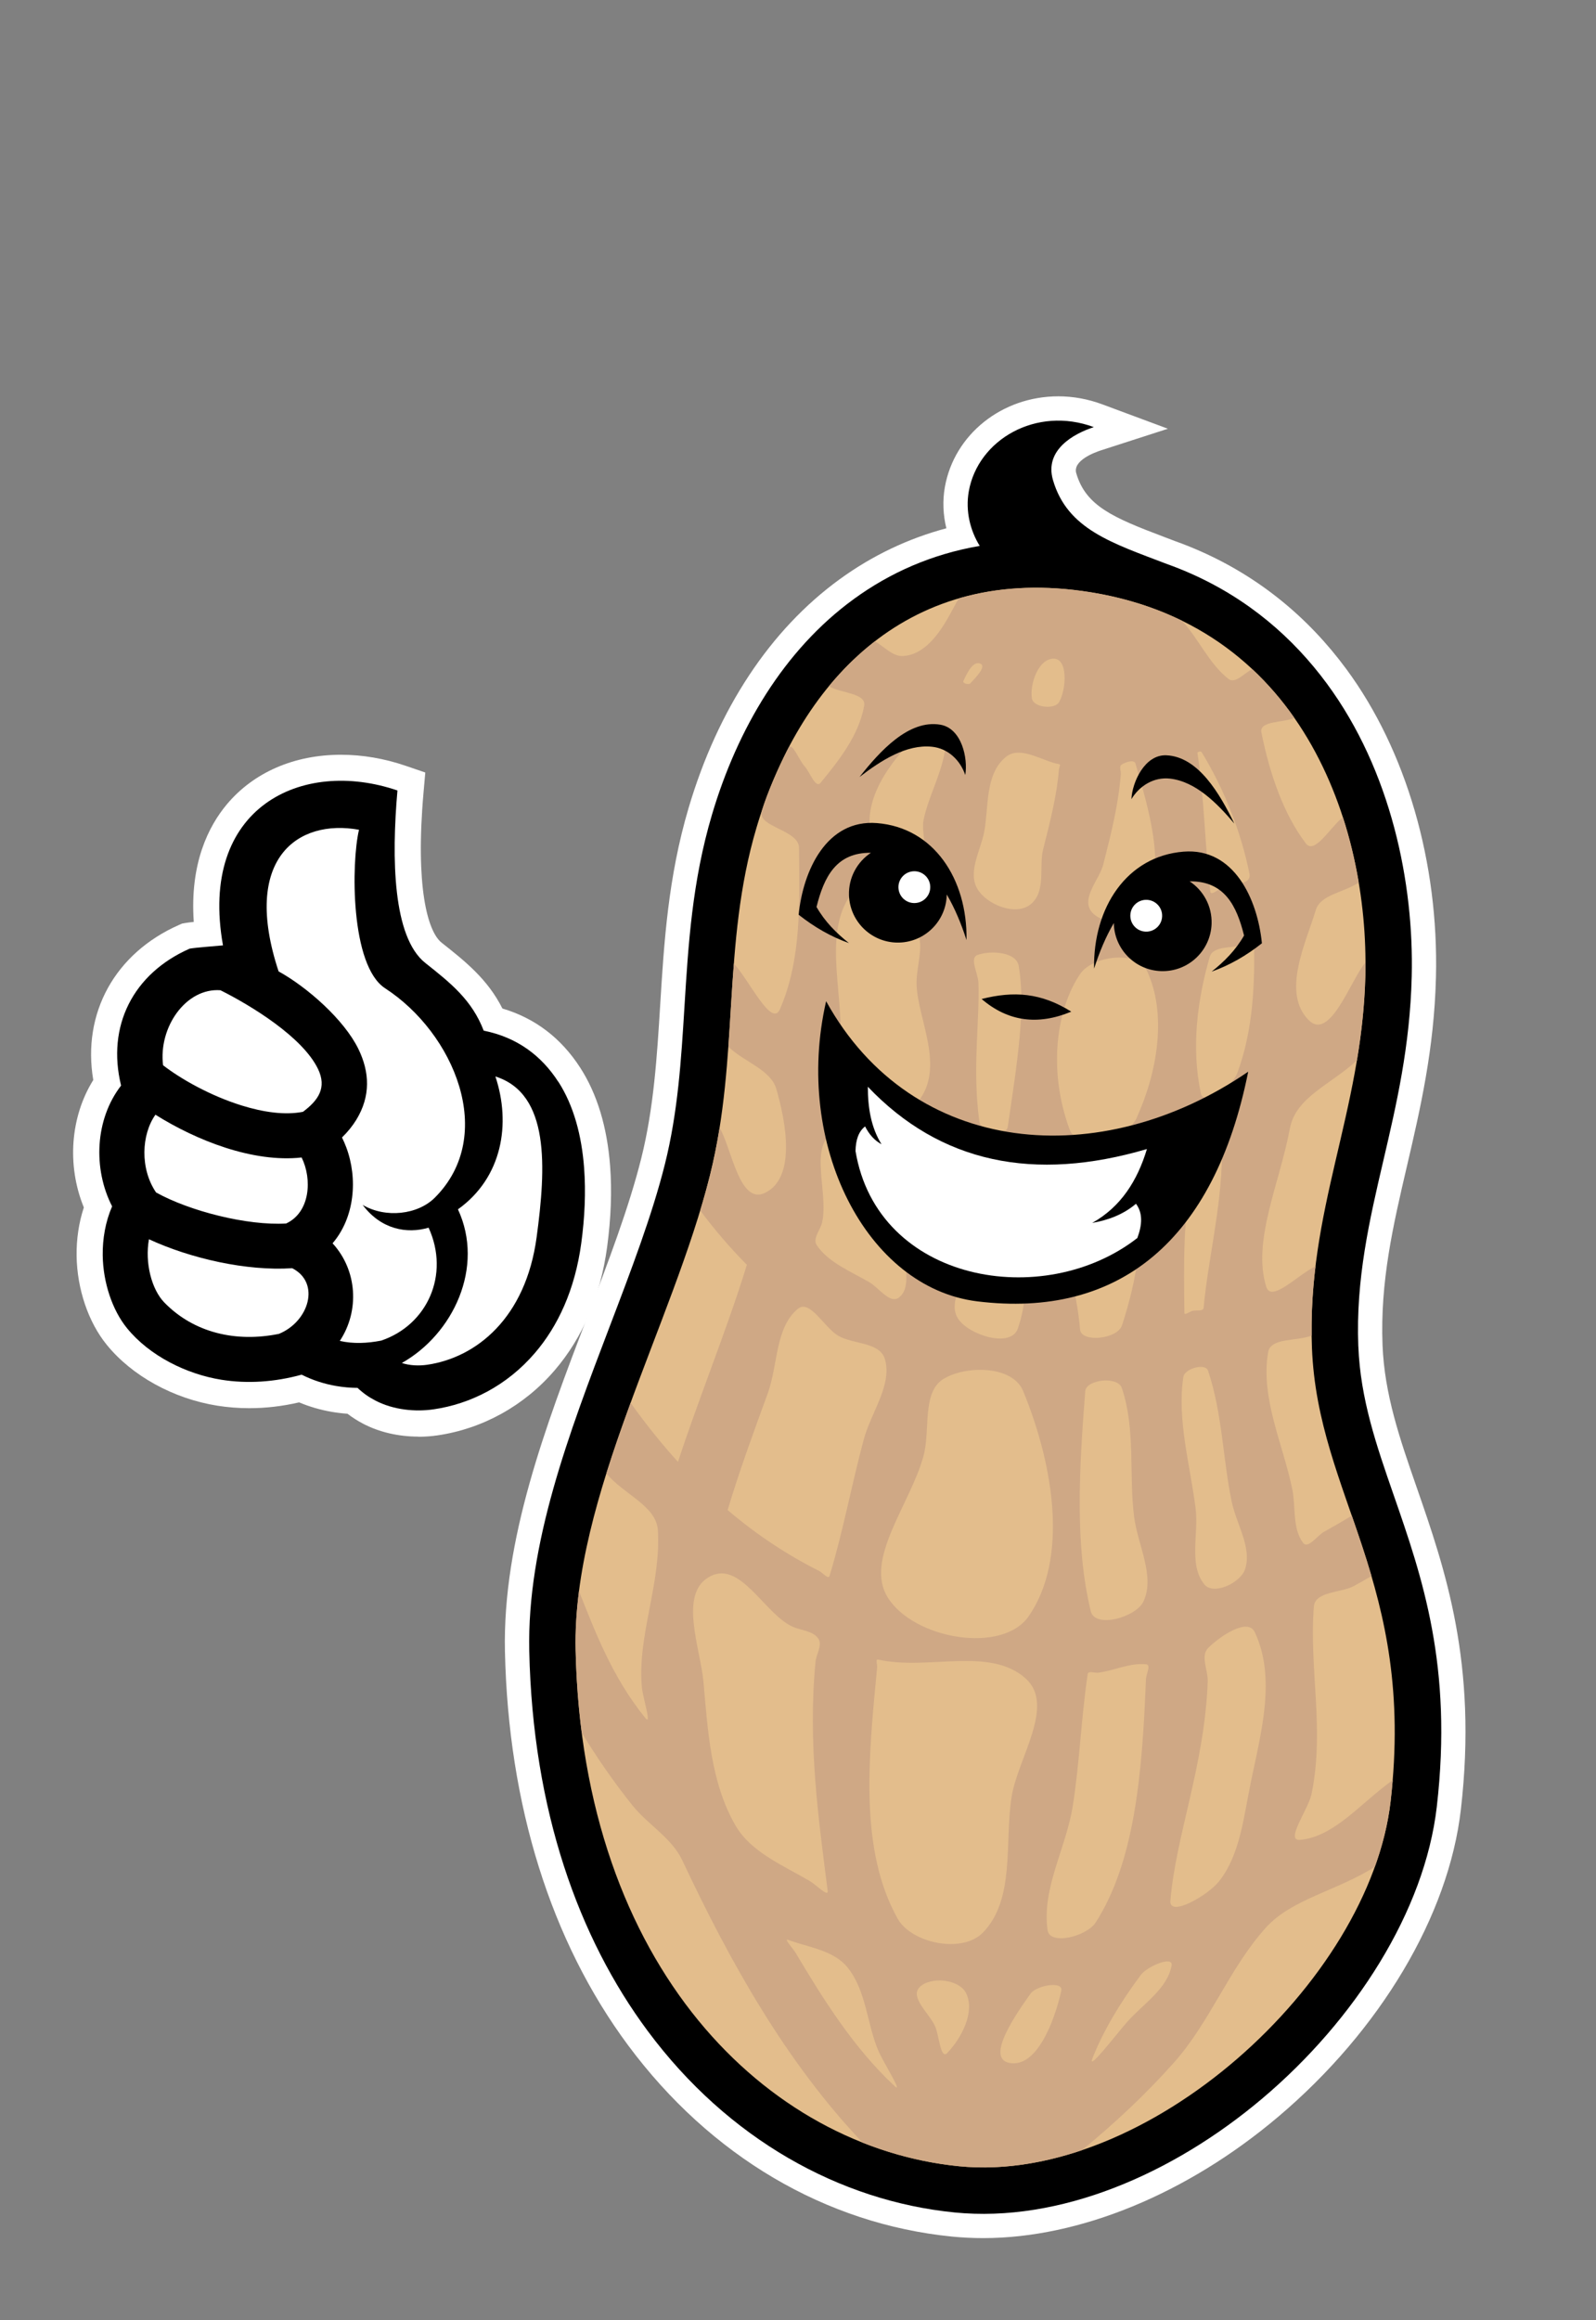 <?xml version="1.0" encoding="UTF-8"?> <svg xmlns="http://www.w3.org/2000/svg" id="Layer_1" width="525" height="763" viewBox="0 0 525 763"><rect x="0" y="0" width="525" height="763" fill="#808080" stroke="none"/><defs><style>.cls-1{fill:#cfa885;}.cls-1,.cls-2,.cls-3,.cls-4,.cls-5,.cls-6{stroke-width:0px;}.cls-1,.cls-2,.cls-3,.cls-6{fill-rule:evenodd;}.cls-2{fill:#e3bd8c;}.cls-3,.cls-5{fill:#fff;}</style></defs><path class="cls-3" d="m323.44,736c-3.46,0-6.92-.17-10.28-.5-41.66-4.15-79.49-26.48-106.53-62.88-25.41-34.21-39.42-79-40.53-129.54-.8-36.81,13.32-73.87,26.97-109.71,7.14-18.74,13.85-36.37,17.88-52.5,4.12-16.48,5.18-33.58,6.2-50.11,1.28-20.8,2.61-42.3,9.38-65.13,9.65-32.55,26.82-58.53,49.67-75.14,10.71-7.78,22.48-13.4,35.1-16.76-1.09-4.46-1.28-9.11-.49-13.55,3.06-17.29,18.75-29.85,37.31-29.85,4.9,0,9.77.89,14.48,2.64l21.57,8.02-21.9,7.07c-2.24.72-9.45,3.4-8.24,7.56,3.14,10.76,12.06,14.58,28.87,20.94l3.68,1.4c2.68.96,5.5,2.07,8.18,3.26l.2.09c19.09,8.46,35.23,21.5,47.95,38.77,19.65,26.66,30.38,63.57,29.44,101.26-.59,23.73-5.14,43.23-9.53,62.09-4.56,19.55-8.86,37.98-8.04,58.95.63,16.2,5.73,30.91,11.14,46.48,9.46,27.24,20.17,58.08,14.63,106.18-4.02,34.89-26.51,72.69-60.15,101.11-29.97,25.33-65.32,39.85-96.96,39.85h0Z"></path><path class="cls-6" d="m446.81,442.69c-.85-22.05,3.66-41.42,8.24-61.04,4.36-18.68,8.76-37.57,9.33-60.5.76-30.68-6.76-67.66-27.89-96.32-11.13-15.1-25.87-27.88-44.94-36.29h0c-2.53-1.12-5.14-2.16-7.82-3.11-18.01-6.9-32.64-11.38-37.36-27.57-2.88-9.89,6.82-15.26,13.45-17.4-18.92-7.03-38.14,4.12-41.14,21.12-1.15,6.49.49,12.94,3.6,17.94-15.74,2.69-29.51,8.82-41.37,17.44-23.08,16.77-38.37,42.8-46.71,70.95-6.51,21.95-7.78,42.6-9.06,63.35-1.06,17.15-2.12,34.37-6.42,51.57-4.15,16.61-11.09,34.83-18.17,53.4-13.38,35.12-27.22,71.45-26.45,106.69,1.14,52.43,16.23,94.37,38.95,124.95,26.49,35.66,63.32,55.95,100.91,59.69,34.56,3.45,71.73-12.52,101.3-37.5,30.47-25.75,53.41-61.59,57.37-95.92,5.33-46.28-4.79-75.45-14.23-102.62-5.59-16.11-10.91-31.42-11.58-48.81h0Z"></path><path class="cls-2" d="m431.56,443.22c-1.76-45.33,16.44-77.09,17.57-122.44,1.23-49.44-20.95-116.47-93.18-126.44-59.03-8.15-93.33,31.36-107.11,77.86-11.44,38.58-5.54,75.27-15.3,114.31-12.19,48.77-45.3,105.83-44.2,156.09,2.28,104.61,63.2,163.48,126.11,169.76,61.58,6.14,135.1-60.32,141.98-119.97,8.29-71.84-23.98-100.3-25.87-149.17h0Z"></path><path class="cls-1" d="m431.46,439.17c-.11-7.93.39-15.45,1.27-22.72-5.53,2.49-14.5,12.1-16.19,6.73-4.71-15.04,4.36-33.85,7.77-52.1,1.92-10.29,13.48-14.44,22.05-22.37,1.48-8.85,2.53-18.07,2.77-27.93.04-1.41.05-2.83.05-4.27-4.84,5.57-11.66,26.14-18.74,18.91-8.93-9.12-.87-25.33,2.38-36.14,1.55-5.17,9.37-5.75,14.13-9.08-1.2-7.15-2.91-14.35-5.2-21.43-4.11,3.13-9.3,12.42-12.19,8.6-7.51-9.91-11.92-23.14-14.63-36.49-.8-3.95,7.34-3.13,10.83-4.83-4.01-5.73-8.6-11.11-13.82-15.99-2.54,1.14-5.57,4.97-7.82,3.21-6.45-5.04-9.77-13.16-15.34-19.16-9.57-4.68-20.46-8.06-32.83-9.76-15.04-2.08-28.48-1.05-40.38,2.39-1.92,1.74-7.6,18.45-18.57,19-3.38.17-6.1-3.1-9.2-4.84-5.57,4.31-10.61,9.28-15.13,14.77,3.9,2.33,12.37,2.21,11.59,6.45-1.79,9.81-8.39,18.07-14.35,25.32-1.63,1.99-3.56-3.63-5.22-5.43-1.9-2.05-4.19-8.32-5.35-6.02-3.2,6.3-7,14.72-8.77,20.75-1.54,5.25,12.22,6.1,12.27,12.09.16,17.95.85,36.67-6.29,53.06-2.71,6.2-10.06-9.53-15.15-15.02-.71,9.12-1.16,18.21-1.81,27.36,5.31,5.09,13.92,7.48,15.79,13.91,3.22,11.1,6.47,29.19-3.71,34.12-8.45,4.09-10.95-14.57-14.96-21.41-.83,5.19-1.86,10.41-3.17,15.67-.95,3.8-2.03,7.66-3.21,11.55,4.47,5.99,9.57,12.03,15.35,17.86-3.54,11.55-7.89,23.44-12.28,35.42-3.57,9.75-7.15,19.55-10.39,29.38-5.32-5.86-10.52-12.32-15.57-19.41-2.83,7.73-5.55,15.47-7.97,23.2,5.5,6.82,16.44,10.61,16.93,18.67,1.09,17.8-6.8,34.57-5.26,51.65.31,3.4,3.35,12.83,1.19,10.18-11.08-13.56-16.87-29.26-21.87-41.76-.84,6.54-1.25,13-1.11,19.36.21,9.43.89,18.49,2.01,27.17,4.92,8.1,10.49,16.2,16.74,23.98,5.01,6.24,12.86,10.6,16.37,18.06,15.67,33.35,33.97,66.13,59.28,92.78,10.33,4.09,20.99,6.69,31.71,7.76,13.18,1.31,26.91-.71,40.42-5.27,10.97-8.99,21.11-18.52,30.23-28.76,12.03-13.49,18.17-30.95,30.25-44.39,8.54-9.5,23.49-12.15,35.9-20.06,2.58-7.17,4.36-14.39,5.18-21.5.28-2.37.5-4.7.69-6.98-10.51,7.47-19.21,18.63-30.48,19.63-5.09.45,2.71-9.94,3.78-15.11,4.37-21.12-.86-41.29.76-61.6.41-5.09,9.02-4.48,13.2-6.78,1.97-1.08,3.88-2.18,5.76-3.28-2.02-6.89-4.25-13.44-6.47-19.84-2.86,1.74-5.9,3.5-9.09,5.26-2.25,1.24-5.34,5.82-6.94,3.68-3.6-4.79-2.35-11.78-3.57-17.71-3.05-14.81-10.51-29.9-7.93-45,.84-4.89,9.46-3.48,14.33-5.48h0Zm-35.54-9.1c-.11,1.29-2.48.69-3.7,1.02-.88.23-2.61,1.58-2.62.68-.15-16.1-.66-32.57,3.32-47.79.84-3.23,9.11-7.4,9.06-4.11-.27,17.9-4.69,34.85-6.05,50.2h0Zm-26.85,5.77c-1.47,4.55-13.38,5.8-13.79,1.36l-.16-1.67c-1.46-15.5-8.35-30.65-2.87-41.96,2.94-6.09,17.23-8.87,19.63-2.84,5.35,13.43,2.06,30.09-2.8,45.11h0Zm-34.25,1.05c-2.31,6.61-16.37,2.07-19.74-3.36-3.38-5.45,2.4-12.34,3.16-18.09,1.15-8.58-1.46-17.81,2.63-24.26,2.03-3.2,9.93-1.68,10.98,1.8,3.8,12.58,8.33,28.52,2.96,43.9h0Zm-39.12-10.2c-2.95,2.25-6.61-3.23-9.71-5.02-6.32-3.67-13.54-6.52-17.34-12.23-1.43-2.15,1.24-5,1.79-7.49,2.2-9.97-4.75-25.78,4.37-29.93,9.53-4.33,21.05,5.6,26.11,13.2,4.76,7.15-1.54,17.74-2.85,27.6-.58,4.36,1.58,10.86-2.37,13.87h0Zm-33.3,3.76c4.01-3.37,8.66,6.09,13.39,8.84,4.81,2.79,13.62,2.02,15.28,7.62,2.52,8.5-4.55,17.54-6.96,26.52-4.05,15.13-6.91,30.71-11.24,44.81-.38,1.23-2.34-1.11-3.51-1.69-10.2-5.1-20.25-11.68-30.01-19.97,3.81-12.71,8.51-25.56,13.18-38.31,3.41-9.32,2.42-21.57,9.86-27.82h0Zm48.06,22.95c7.19-4.36,22.59-4.51,26.12,4.08,10.22,24.9,14.81,55.22,1.81,74.01-8.66,12.53-37.54,7.58-46.24-5.96-8.12-12.64,7.37-30.86,11.66-46.85,2.29-8.53-.65-20.86,6.64-25.29h0Zm46.52,4.12c.3-3.91,10.7-5.03,12.03-1.12,4.59,13.57,2.31,28.33,4.03,42.23,1.17,9.43,7.01,19.64,3.1,28-2.46,5.27-15.96,8.98-17.34,3.21-5.25-21.83-3.83-46.26-1.82-72.32h0Zm32.28-4.73c.41-2.71,7.23-4.7,8.13-2.01,4.69,13.99,4.85,28.86,7.75,42.94,1.54,7.48,6.76,15.17,4.42,22.32-1.45,4.45-10.4,8.74-13.43,4.95-5.18-6.48-1.8-16.53-2.83-24.83-1.8-14.47-6.17-29.23-4.04-43.37h0Zm-66.83-234.57c2.27.88-1.61,4.74-3.26,6.5-.54.58-2.63-.03-2.28-.76,1.14-2.41,3.08-6.7,5.55-5.75h0Zm-11.21,25.36c-.55,9.46-5.75,17.72-7.44,26.17-.87,4.33,2.36,12.24-1.91,12.91-6.44,1.01-15.24-4.67-15.77-10.88-.93-11.07,7.74-22.83,17.02-31.14,2.18-1.95,8.26.11,8.1,2.93h0Zm-10.18,61.9c3.56,4.64.26,11.91.47,18.34.37,11.4,9.53,27.16.49,38.43-5.71,7.12-17.89-7.27-25.73-14.54-1.42-1.31.16-3.86.24-5.79.67-16.55-5.93-36.35,4.15-48.8,4.88-6.03,15.44,5.91,20.39,12.37h0Zm-31.87,233.35c1.46,2.15-.66,5.1-.9,7.57-2.59,26.96,1.01,51.84,3.99,75.43.28,2.2-3.9-2.09-5.8-3.2-8.92-5.24-19.46-9.56-24.51-18.3-8.21-14.19-9.11-31.31-10.55-47.26-1.01-11.22-8.47-29.48,2.47-34.82,9.74-4.75,17.47,12.01,26.43,16.49,2.95,1.47,7.06,1.44,8.88,4.11h0Zm9.58,108.11c6.29,7.76,6.41,18.71,10.21,27.5,1.7,3.93,8.36,14.4,5.29,11.55-13.36-12.47-23.28-28.25-32.53-43.8-.84-1.42-4.02-4.85-2.48-4.27,6.62,2.47,14.92,3.36,19.51,9.02h0Zm68.01-430.34c4.49.19,4.08,9.81,1.66,14.24-1.42,2.6-8.49,1.87-8.98-1.16-.78-4.88,2.29-13.29,7.32-13.08h0Zm1.7,34.71c.54.1-.07,1.1-.12,1.65-.67,8.47-2.77,16.75-5.23,26.45-1.4,5.52,1.17,14.13-4.36,18.18-4.92,3.6-14.13-.14-17.18-5.18-3.34-5.51.93-12.59,2.14-18.65,1.6-7.99.14-19.23,7.24-24.89,4.76-3.79,11.88,1.45,17.51,2.45h0Zm-13.36,66.35c2.39,14.08-.46,31.51-3.62,53-.45,3.06-8.86,1.47-9.3-1.72-2.42-17.38.1-32.42-.33-45.75-.1-3.14-3.08-8.16-.28-9.16,4.35-1.55,12.75-1.04,13.54,3.63h0Zm2.2,234.23c10.05,8.84-2.51,26.26-4.53,38.96-2.39,15,1.26,33.52-9.36,44.6-6.9,7.2-23.65,3.49-28.11-4.47-12.67-22.6-9.66-52.67-6.77-82.66.08-.85-.58-2.77.27-2.58,16.46,3.71,36.53-4.38,48.5,6.14h0Zm-19.48,103.61c2.94,6.09-1.42,14.58-6.23,19.63-2.19,2.3-2.68-5.78-3.96-8.73-1.82-4.2-8.42-9.52-5.17-12.88,3.51-3.64,13.06-2.77,15.36,1.98h0Zm55.7-404.38c4.38,15.16,9.68,32.26,4.15,47.42-2.21,6.05-14.74,6.02-18.54,1.38-3.69-4.5,2.56-10.79,3.77-15.56,2.69-10.61,4.99-19.67,5.79-29.8.08-1.03-.63-2.49.21-3.07,1.28-.89,4.2-1.84,4.63-.37h0Zm3.76,68.1c6.66,14.28,3.48,33.31-3.43,48.5-3.01,6.62-19.36,10.92-22,3.73-7.28-19.79-4.26-39.89,3.51-51.22,4.01-5.85,18.71-7.89,21.92-1.01h0Zm-.22,228.08c1.65.18-.05,3.31-.11,4.95-1.22,32.05-3.91,60.17-16.48,79.89-2.98,4.69-15.15,7.71-15.88,2.58-1.94-13.76,6.08-26.96,8.27-40.67,2.26-14.18,2.75-28.72,4.93-43.53.18-1.19,2.38-.29,3.56-.46,5.31-.73,10.47-3.33,15.7-2.76h0Zm-27.95,107.37c-2.27,10.11-8.13,25.54-17.15,23.7-7.9-1.61,2.5-16.37,7.03-22.76,1.93-2.71,10.87-4.31,10.11-.95h0Zm10.31,22.04c3.68-9.24,9.21-18.31,15.84-27.25,2.05-2.77,10.8-6.56,10.13-3.03-1.46,7.63-9.27,12.49-14.5,18.36-3.64,4.08-13.52,17.09-11.47,11.92h0Zm25.58-51.62c1.75-21.49,11.23-44.34,12.28-72.13.14-3.66-2.46-8.37.1-10.97,3.86-3.92,13.08-10.11,15.35-5.3,7.09,14.96,2.16,32.8-1.23,49.18-2.41,11.63-3.54,23.98-10.47,32.77-3.7,4.69-16.48,11.98-16.03,6.44h0Zm10.03-265.52c-3.24-15.01-1.16-30.78,2.89-44.85,1.17-4.08,8.18-2.66,12.35-4.33.74-.3,2.22-1.72,2.23-.91.28,13.31-.12,28.97-5.53,43.48-1.56,4.2-10.97,11.12-11.94,6.61h0Zm3.1-66.35c-1.81-15.32-1.94-30.49-4.23-45.55-.07-.47,1.12-.74,1.37-.34,7.87,12.91,13.1,26.95,15.73,39.94.8,3.94-5.57,3.13-8.31,4.22-1.53.61-4.37,3.32-4.56,1.72h0Z"></path><path class="cls-6" d="m359.89,318.49c-.32-20.01,10.74-36.92,29.42-38.42,16.58-1.34,24.35,15.56,25.79,30.13-5.13,4.06-10.62,7.23-16.54,9.32,4.18-3.3,7.91-7.06,10.67-11.88-2.45-9.84-6.47-17.95-17.9-17.81,4.51,2.98,7.41,8.16,7.22,13.97-.3,8.88-7.73,15.84-16.61,15.55-8.61-.28-15.42-7.29-15.55-15.81-2.67,4.55-4.76,9.6-6.49,14.96h0Z"></path><path class="cls-3" d="m377.22,295.91c-2.89-.1-5.31,2.17-5.4,5.06-.09,2.89,2.17,5.31,5.06,5.4,2.89.1,5.31-2.17,5.4-5.06.1-2.89-2.17-5.31-5.06-5.4h0Z"></path><path class="cls-6" d="m271.75,329.25c28.46,51.52,90.5,56.28,138.84,23.18-11.1,55.51-42.53,81.25-89.13,75.52-36.36-4.47-60.52-51.44-49.71-98.7h0Z"></path><path class="cls-3" d="m285.47,357.38c23.91,25.09,54.7,31.39,91.81,20.48-3.15,10.41-8.55,19-18,24.3,5.19-.92,10.11-2.68,14.4-6.3,2.31,3.09,2.03,6.97.45,11.25-30.77,24.01-85.5,14.72-92.71-28.58.07-3.61.98-6.44,3.15-8.1,1.42,2.8,3.24,4.7,5.4,5.85-3.46-5.53-4.49-12.02-4.5-18.9h0Z"></path><path class="cls-6" d="m352.39,332.68c-11.02,4.58-20.86,3.25-29.48-4.16,10.57-2.68,19.56-2.07,29.48,4.16h0Z"></path><path class="cls-6" d="m317.52,254.86c-1.64-4.84-5.64-8.77-11-9.3-8.41-.84-16.73,4.54-23.78,9.95,6.66-8.46,16.2-18.98,26.6-17.19,7.03,1.21,9.11,11.07,8.18,16.54h0Z"></path><path class="cls-6" d="m372.17,262.81c2.63-4.38,7.37-7.37,12.72-6.76,8.39.97,15.39,7.99,21.13,14.77-4.71-9.68-11.8-21.98-22.34-22.44-7.13-.31-11.26,8.88-11.5,14.43h0Z"></path><path class="cls-6" d="m317.93,309.1c.32-20.01-10.74-36.92-29.42-38.42-16.58-1.34-24.35,15.56-25.79,30.13,5.13,4.06,10.62,7.23,16.54,9.32-4.18-3.3-7.91-7.06-10.67-11.88,2.45-9.84,6.47-17.95,17.9-17.81-4.51,2.98-7.41,8.16-7.22,13.97.3,8.88,7.73,15.84,16.61,15.55,8.61-.28,15.42-7.29,15.55-15.81,2.67,4.55,4.76,9.6,6.49,14.96h0Z"></path><path class="cls-3" d="m300.6,286.51c2.89-.1,5.31,2.17,5.4,5.06.09,2.89-2.17,5.31-5.06,5.4-2.89.1-5.31-2.17-5.4-5.06-.1-2.89,2.17-5.31,5.06-5.4h0Z"></path><path class="cls-5" d="m137.65,472.43c-6.61,0-12.91-1.47-18.22-4.25-1.83-.96-3.55-2.06-5.13-3.27-1.76-.12-3.51-.34-5.22-.63-3.69-.64-7.27-1.68-10.69-3.11-5.47,1.27-10.97,1.91-16.4,1.91-3.55,0-7.09-.28-10.52-.82-14.46-2.31-28.06-9.8-36.37-20.04-6.05-7.43-9.75-18.36-9.9-29.23-.08-5.51.74-10.94,2.38-15.92-5.64-13.79-4.45-29.78,3.1-41.91-3.7-21.95,7.08-41.7,28.25-51.02l.95-.42,1.02-.18c.71-.13,1.67-.25,2.84-.37-1.35-19.3,4.91-31.53,10.87-38.65,8.81-10.52,22.15-16.32,37.55-16.32,7.09,0,14.28,1.23,21.37,3.66l6.37,2.18-.59,6.71c-2.71,30.69,1.3,45.55,5.95,49.24,7.76,6.14,15.14,11.98,20.01,21.66,10.7,3.16,19.3,9.7,25.6,19.47,5.55,8.61,8.86,19.5,9.83,32.37.62,8.17.29,17.09-.98,26.53-2.18,16.12-7.98,29.78-17.25,40.59-9.98,11.64-23.68,19.24-38.55,21.41-2.04.3-4.15.45-6.26.45h0Z"></path><path class="cls-4" d="m183.64,355.74c-5.52-8.55-13.49-14.6-24.53-16.81-3.87-10.11-10.93-15.7-19.19-22.25-10.74-8.5-11.14-34.44-9.18-56.73-31.43-10.75-65.5,5.49-57.39,50.94-2.12.21-8.87.7-10.96,1.07-18.6,8.19-27.35,25.44-22.56,45.03-8.6,11.11-9.28,27.38-2.95,39.72-2.21,5.1-3.16,10.68-3.09,16.12.12,8.95,3.17,18.03,7.98,23.93,7.4,9.11,19.59,15.14,31.06,16.97,8.57,1.37,17.57.76,26.39-1.67,3.7,1.86,7.49,3.05,11.34,3.72,2.38.41,4.73.61,7.06.63,1.72,1.65,3.67,3.02,5.8,4.13,6,3.14,13.21,3.8,19.26,2.91,11.99-1.75,24-7.7,33.27-18.51,7.54-8.79,13.18-20.74,15.26-36.15,1.12-8.27,1.54-16.74.93-24.73-.8-10.6-3.4-20.47-8.49-28.35h0Z"></path><path class="cls-3" d="m162.97,354c17.94,5.68,16.66,29.85,13.55,52.87-3.6,26.63-19.87,39.57-35.97,41.93-2.7.39-5.72.29-8.37-.58,16.89-9.5,27.3-31.53,18.46-50.53,14.63-10.47,17.49-28.18,12.32-43.69h0Zm-21.98,49.73c7.08,15.49-.49,32.05-15.61,37.13-4.59.89-9.13,1.11-13.6.1,6.58-9.95,5.72-23.27-2.38-32.1,7.3-8.54,8.35-21.28,4.5-31.57-.41-1.09-.88-2.17-1.4-3.23,1.91-1.86,3.45-3.79,4.67-5.76,4.83-7.85,4.42-15.78.72-23.35-4.68-9.6-16.76-20.27-26.25-25.51-12.25-37.11,6.31-50.24,26.45-46.57-2.56,10.82-2.89,44.69,8.61,52.14,22.58,14.65,36.89,48.24,16.36,68.82-5.62,5.64-16.22,6.85-23.77,2.4,6.06,8.09,14.59,9.6,21.7,7.49h0Zm-49.29,34.92c-13.99,2.85-27.93-.3-37.68-10.36-4.14-4.28-6.42-13-5.02-20.76,13.69,6.32,32.09,10.52,47.12,9.52,9.39,4.78,5.52,17.58-4.41,21.61h0Zm7.52-58.01c3.5,7.08,2.86,18.01-5.1,21.71-12.73.75-31.64-4.02-42.78-10.21-5.32-7.8-4.85-19.01-.21-25.57,13.41,8.42,32.02,15.84,48.09,14.07h0Zm-45.58-30.32c-1.55-12.51,7.52-25.52,18.88-24.68,10.14,5.08,26.95,15.35,32.05,25.81,3.07,6.29.07,10.44-4.91,14.17-6.01,1.18-13.14.1-20.13-2.07-10.38-3.22-20.1-8.76-25.88-13.24h0Z"></path></svg> 